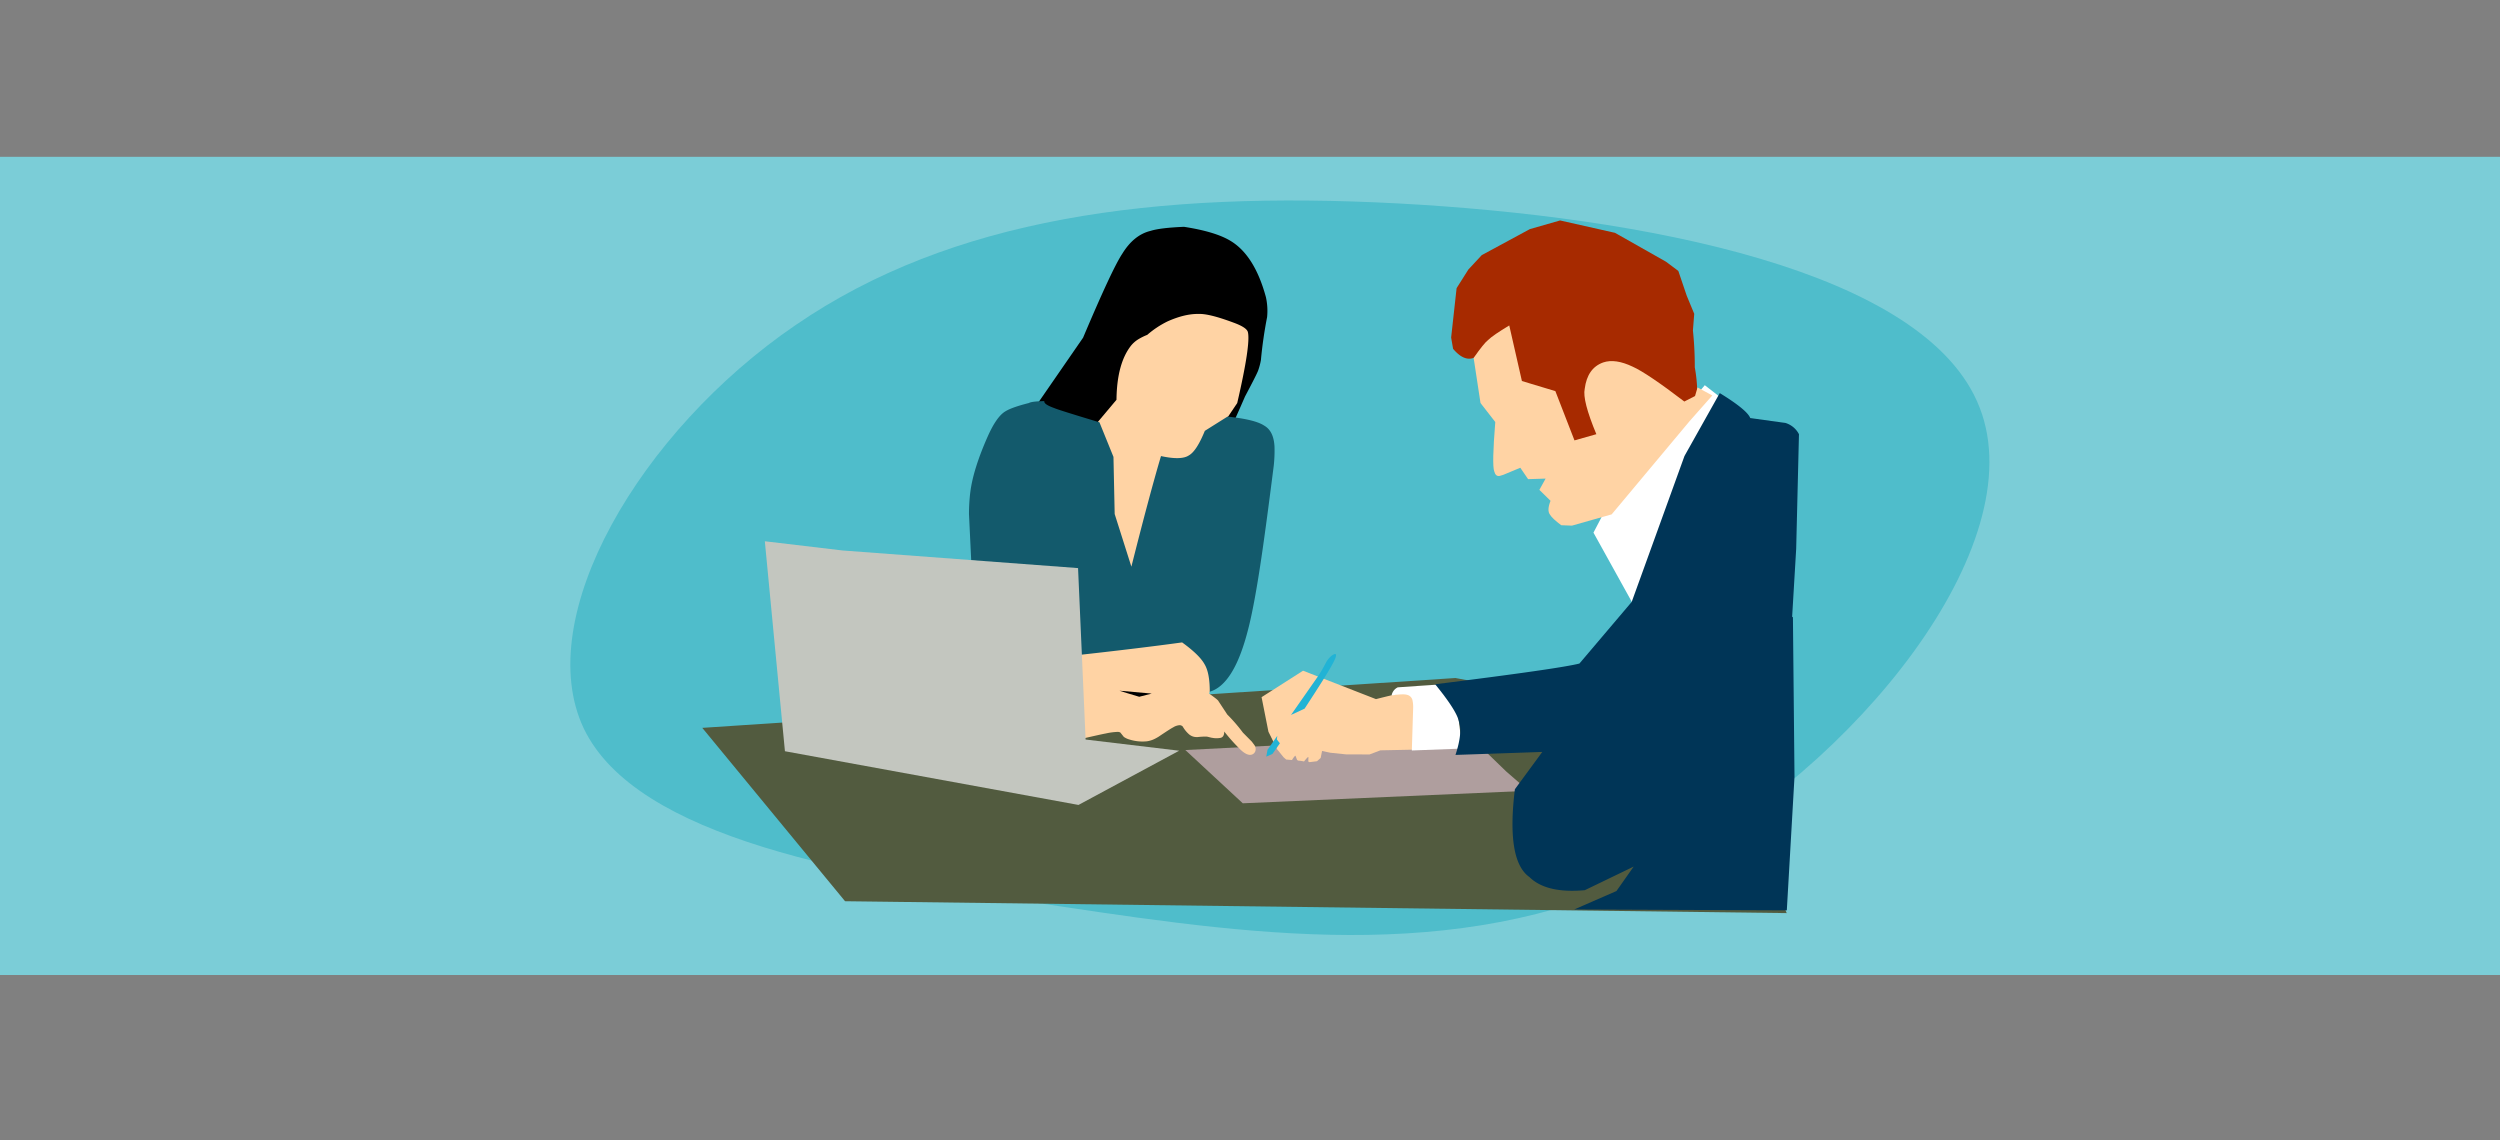 <svg xmlns="http://www.w3.org/2000/svg" width="1100" height="501.675" viewBox="0 0 1100 501.675">
  <rect x="0" y="0" width="1100" height="501.675" fill="#808080" stroke="none"/>
  <g id="グループ_4137" data-name="グループ 4137" transform="translate(-1642 -8666)">
    <rect id="長方形_2475" data-name="長方形 2475" width="1100" height="360" transform="translate(1642 8735)" fill="#7bcdd7"/>
    <g id="グループ_4136" data-name="グループ 4136" transform="matrix(0.259, 0.966, -0.966, 0.259, 2372.555, 8765.272)">
      <path id="パス_9682" data-name="パス 9682" d="M272.5,71.414c20.088,92.408-14.454,176.1-51.69,261.355C183.819,418.02,143.888,504.827,90.973,514.784c-53.16,9.645-119.793-57.56-147.23-135.967-27.682-78.406-16.413-167.391,16.9-269.755C-6.037,7.009,49.082-108.111,113.756-114.956c64.674-7.156,138.9,93.963,158.744,186.371" transform="translate(0 0)" fill="#4fbdcb"/>
    </g>
    <g id="layer1" transform="translate(2532.777 8909.954)">
      <g id="グループ_4135" data-name="グループ 4135" transform="translate(-581.777 -146.955)">
        <g id="グループ_4118" data-name="グループ 4118" transform="translate(0 201.324)">
          <path id="パス_9665" data-name="パス 9665" d="M-250.4,503.372l-331.375,21.935,62.825,76.282,414.314,5.228-33.417-82.481L-249.75,503.494" transform="translate(581.777 -503.372)" fill="#525b3f"/>
        </g>
        <g id="グループ_4119" data-name="グループ 4119" transform="translate(212.547 226.651)">
          <path id="パス_9666" data-name="パス 9666" d="M255.792,609.477l-9.83-8.524-16.277-15.768-124.88,6.365,25.273,23.434,125.454-5.5" transform="translate(-104.805 -585.185)" fill="#af9e9e"/>
        </g>
        <g id="グループ_4120" data-name="グループ 4120" transform="translate(141.283 2.8)">
          <path id="パス_9667" data-name="パス 9667" d="M-69.439-136.118q-7.384,1.787-12.472,10.109-4.423,6.637-17.21,36.878L-125.4-51.067l11.413-5,14.746,25.859,7.973,10.71,44.706-11.1,3.789-6.694,5.726-7.424,2.762-4.362Q-33.189-51-27.867-63.259q5.152-9.707,5.77-11.41a28.269,28.269,0,0,0,1.226-4.655,187.782,187.782,0,0,1,2.719-18.863,27.832,27.832,0,0,0-.528-8.793q-5.06-18.617-15.831-24.9-6.612-3.915-20.195-6.029-10.22.427-14.486,1.719" transform="translate(125.396 137.909)"/>
        </g>
        <g id="グループ_4121" data-name="グループ 4121" transform="translate(157.652 176.614)">
          <path id="パス_9668" data-name="パス 9668" d="M-11.642,426.317l-34.665-2.763-13.968,6.162-12.246,18.819,9.573,5.167,20.115,4.724,34.1,2.259,5.738-20.165-8.636-14.18" transform="translate(72.521 -423.555)" fill="#ffd3a4"/>
        </g>
        <g id="グループ_4122" data-name="グループ 4122" transform="translate(164.475 41.13)">
          <path id="パス_9669" data-name="パス 9669" d="M3.369-14.087q-6-.108-13.578,3.264a41.188,41.188,0,0,0-8.956,5.939,25.282,25.282,0,0,0-4.2,2.108A12.958,12.958,0,0,0-26.21-.258Q-32.525,7.67-32.7,23.676l-8.1,9.635-7.683,14.618L-50.48,63.857l11.116,28.409,11.687,14.978L-9.858,89.477,7.561,44.248,20.423,25.124Q26.407-.721,25.117-6.083q-.48-2.08-6.475-4.243-10.633-3.961-15.2-3.759" transform="translate(50.48 14.095)" fill="#ffd3a4"/>
        </g>
        <g id="グループ_4123" data-name="グループ 4123" transform="translate(162.503 202.065)">
          <path id="パス_9670" data-name="パス 9670" d="M-56.269,505.77q-.192-.033-.582.336l1.106.238q-.206-.483-.388-.541m50.856.611a25.7,25.7,0,0,0-7.82,1.277,27.42,27.42,0,0,0-3.646,1.414l-5.956,3.13a8.186,8.186,0,0,1-3.246.646,15.94,15.94,0,0,1-3.5-.436q-1.223-.256-4.172-1.132l-22.075-4.948q.863,1.093,1.629,25.784,10.684-2.457,12.26-2.718a28.079,28.079,0,0,1,5.157-.693,2.458,2.458,0,0,1,1.231.267l1.534,1.921a7.783,7.783,0,0,0,2.366,1.124,19.029,19.029,0,0,0,7.789.829,11.452,11.452,0,0,0,3.483-1.093,19.334,19.334,0,0,0,1.775-1q5.3-3.57,6.259-4.014a6.039,6.039,0,0,1,2.978-.994,1.944,1.944,0,0,1,1.29.611,13.212,13.212,0,0,0,2.79,3.433,5.108,5.108,0,0,0,2.485,1.132,7.2,7.2,0,0,0,1.259.063,30.864,30.864,0,0,1,3.772-.219,4.723,4.723,0,0,1,.613.074l1.633.409,1.065.169a9.779,9.779,0,0,0,2.668-.031q1.988-.2,1.968-2.849a80.213,80.213,0,0,0,7.275,8.095q2.34,2.177,4.086,2.176a2.428,2.428,0,0,0,2.264-1.479,2.984,2.984,0,0,0-.362-2.846l-1.142-1.512-3.912-3.953a70.814,70.814,0,0,0-6.859-7.939l-3.907-5.932q-.145-.523-4.236-3.4-3.207-3.59-4.08-4.005a8.211,8.211,0,0,0-4.594-1.357" transform="translate(56.851 -505.767)" fill="#ffd3a4"/>
        </g>
        <g id="グループ_4124" data-name="グループ 4124" transform="translate(117.353 79.497)">
          <path id="パス_9671" data-name="パス 9671" d="M-169.569,109.841q-5.529.087-6.755.826-7.382,1.865-10.241,3.6-3.933,2.219-7.9,11.137-6.358,14.366-7.632,24.339a79.455,79.455,0,0,0-.6,9.774l.982,20.442L-157,185.093l.623,36.659q28.062-3.086,47.458-5.745,7.653,5.511,9.928,9.693,2.255,3.82,2.236,12,10.5-3.082,16.592-26.33,3-11.062,6.431-34.682,1.863-12.687,5.1-38.181a59.553,59.553,0,0,0,.364-8.643q-.351-6.865-4.518-9.237-4.017-2.693-16.143-3.99l-9.994,6.277q-3.638,8.915-7,10.788-3.314,2.265-12.288.316-4.956,16.649-13.032,48.663l-7.349-23.168-.533-25.137-6.171-15.219q-17.97-5.406-19.914-6.276-4.4-1.576-4.339-2.85" transform="translate(202.696 -109.841)" fill="#135a6c"/>
        </g>
        <g id="グループ_4125" data-name="グループ 4125" transform="translate(329.506)">
          <path id="パス_9672" data-name="パス 9672" d="M517.245-143.146,496.081-131.7l-5.892,6.334-5.18,8.2-2.4,21.731.855,4.967q4.66,5.511,8.916,4.029l1.251-.263,12.892-7.817q3.773,18.035,7.294,21.936a7.353,7.353,0,0,0,3.049,2.318,10.122,10.122,0,0,0,2.023.572q6.041.6,6.506.937a7.27,7.27,0,0,1,3.429,2.188q3.454,3.387,7.428,18.66a23.188,23.188,0,0,0,7.376-.408,5.462,5.462,0,0,0,4.244-4.978,18.748,18.748,0,0,0-.125-4.632q-2.624-14.434-2.307-14.994-.21-3.805,1.839-4.606,1.971-.664,5.956.89l16.674,7.858a62.529,62.529,0,0,0,8.918,3.133q8.516,2.188,10.789-.889,1.319-1.634,1.286-5.2a67.094,67.094,0,0,0-1.089-10.591,151.841,151.841,0,0,0-.822-16.224l.575-7.327-3.306-7.968-3.694-10.9-5.432-4.061-22.432-12.7-24.166-5.449-13.17,3.773" transform="translate(-482.612 146.955)" fill="#a72a00"/>
        </g>
        <g id="グループ_4126" data-name="グループ 4126" transform="translate(246.093 198.116)">
          <path id="パス_9673" data-name="パス 9673" d="M282.3,502.056q-1.083-.489-5.189.282-3.517.615-13.61,3.166l-32.087-12.5L213.165,504.65l3.015,15.2,3.816,7.7,2.852,3.539,1.141,1,2.554.217q1.233-1.974,1.554-1.878l.635,1.682a.947.947,0,0,0,.684.477,14.015,14.015,0,0,1,2.421.348q1.611-1.978,1.789-1.913.133-.055.159.169l-.064,1.593a.487.487,0,0,0,.223.36.864.864,0,0,0,.51.077l3.092-.387,1.614-1.441.62-3.066,3.665.775,6.981.723,10.247.027,4.768-1.809,18.111-.37-1.892-22.308q2-2.857.72-3.274" transform="translate(-213.165 -493.009)" fill="#ffd3a4"/>
        </g>
        <g id="グループ_4127" data-name="グループ 4127" transform="translate(303.303 203.702)">
          <path id="パス_9674" data-name="パス 9674" d="M400.689,512.779a4.889,4.889,0,0,0-2.719,3.579q5.048-.807,6.8-.28a3.151,3.151,0,0,1,2.449,2.725,13.556,13.556,0,0,1,.234,3.146l-.579,18.618,22.15-.843.053-.009-3.592-28.657-24.754,1.72" transform="translate(-397.97 -511.056)" fill="#fff"/>
        </g>
        <g id="グループ_4128" data-name="グループ 4128" transform="translate(392.124 72.49)">
          <path id="パス_9675" data-name="パス 9675" d="M733.866,87.208l-47.277,56.283,1.816,1.838-3.52,6.754,17.6,31.763,39.636-90.221-8.168-6.348" transform="translate(-684.885 -87.208)" fill="#fff"/>
        </g>
        <g id="グループ_4129" data-name="グループ 4129" transform="translate(322.468 75.961)">
          <path id="パス_9676" data-name="パス 9676" d="M585.107,98.418,569.579,126.1l-23.219,64.2-23,27.111q-9.024,2.31-63.482,9.118,9.442,11.562,10.431,16.332,1.753,4.877-1.49,14.764l38.194-1.315-12.053,16.41q-3.85,31.366,6.363,38.616,7.462,7.335,24.405,5.805l21.5-10.383-7.579,10.755-18.574,8.105,93.534.4,3.381-58.744-.693-70.494q-.444.5-.338.01l1.774-29.841,1.223-50.433a9.943,9.943,0,0,0-5.91-4.95L598.531,109.4q-1.442-3.616-13.283-10.894" transform="translate(-459.878 -98.418)" fill="#003557"/>
        </g>
        <g id="グループ_4130" data-name="グループ 4130" transform="translate(259.034 190.755)">
          <path id="パス_9677" data-name="パス 9677" d="M274.406,469.234q-1.451.238-3.233,2.49a12.229,12.229,0,0,0-.735,1.155q-1.662,3.127-2,3.659-.665,1.124-1.677,2.644l-11.788,16.873,5.984-2.774q9.542-14.6,11.834-18.807,2.856-5.013,1.655-5.236" transform="translate(-254.968 -469.234)" fill="#21b3d5"/>
        </g>
        <g id="グループ_4131" data-name="グループ 4131" transform="translate(248.165 226.765)">
          <path id="パス_9678" data-name="パス 9678" d="M224.706,585.556l-4.312,6.146-.533,3.016,2.724-1.214,3.252-4.647.006-.012-1.329-1.7.192-1.589" transform="translate(-219.86 -585.556)" fill="#21b3d5"/>
        </g>
        <g id="グループ_4132" data-name="グループ 4132" transform="translate(339.398 46.197)">
          <path id="パス_9679" data-name="パス 9679" d="M530.24,2.275q-7.1,4.26-9.316,6.413-1.838,1.427-6.357,7.866l3.022,19.851,6.5,8.359q-1.513,18.859-.471,21.664.627,2.418,2.406,2.056l1.562-.465,7.518-3.134,3.424,5.018,7.707-.241-2.745,4.951,4.913,4.822q-1.686,4.247-.223,6.111.921,1.619,4.922,4.626l4.717.185L575.3,85.405l34.246-40.971,10.029-11.343-6.49-3.544-1.1,3.791-4.714,2.411q-16.281-12.436-22.736-15.342-7.652-3.648-12.943-1.859-6.985,2.465-8.151,11.613-1.114,4.967,5.121,19.96l-9.623,2.733L550.528,31.17l-14.717-4.439L530.258,2.352" transform="translate(-514.567 -2.275)" fill="#ffd3a4"/>
        </g>
        <g id="グループ_4133" data-name="グループ 4133" transform="translate(27.526 141.15)">
          <path id="パス_9680" data-name="パス 9680" d="M-492.861,309l8.844,92.389,129.162,23.631,44.306-23.859-41.172-4.918-3.322-75.434-103.583-7.75-34.084-4.041" transform="translate(492.861 -308.995)" fill="#c3c6bf"/>
        </g>
        <g id="グループ_4134" data-name="グループ 4134" transform="translate(183.538 206.909)">
          <path id="パス_9681" data-name="パス 9681" d="M25.305,522.681,11.1,521.414l3.226,1.021,5.492,1.65,5.483-1.4" transform="translate(-11.097 -521.414)"/>
        </g>
      </g>
    </g>
  </g>
</svg>
